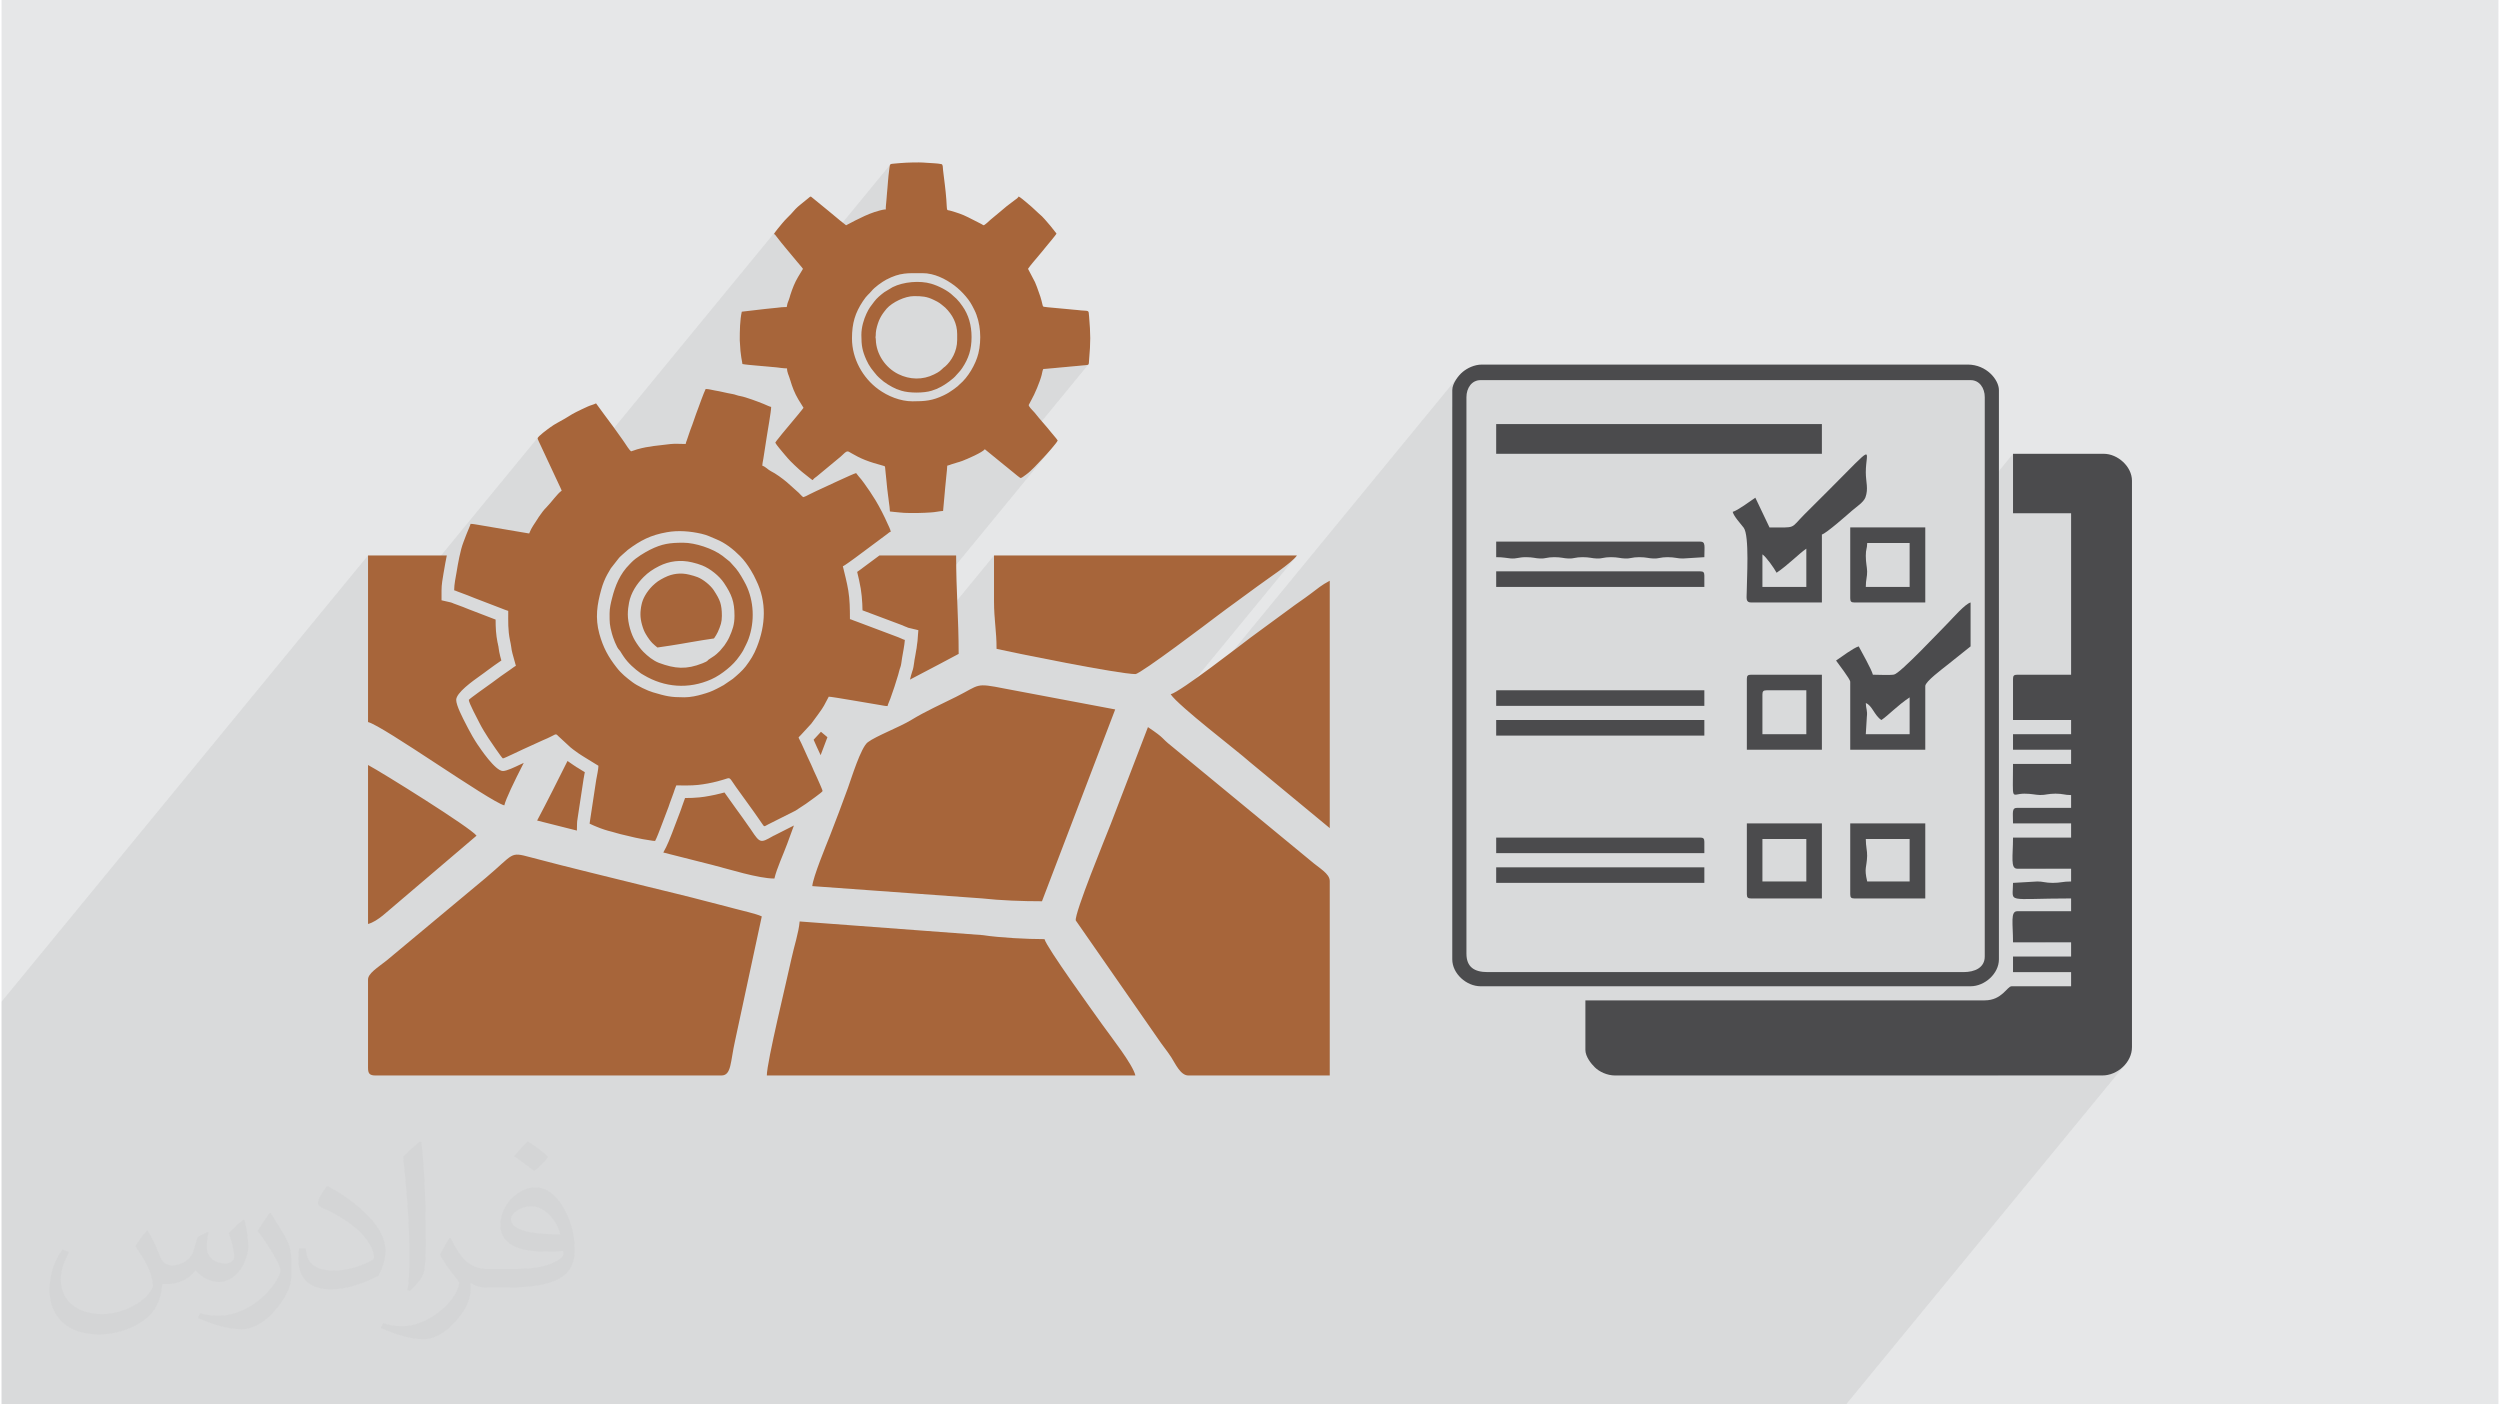 <?xml version="1.0" encoding="UTF-8"?>
<!DOCTYPE svg PUBLIC "-//W3C//DTD SVG 1.0//EN" "http://www.w3.org/TR/2001/REC-SVG-20010904/DTD/svg10.dtd">
<!-- Creator: CorelDRAW 2017 -->
<svg xmlns="http://www.w3.org/2000/svg" xml:space="preserve" width="356px" height="200px" version="1.0" shape-rendering="geometricPrecision" text-rendering="geometricPrecision" image-rendering="optimizeQuality" fill-rule="evenodd" clip-rule="evenodd"
viewBox="0 0 35600 20025"
 xmlns:xlink="http://www.w3.org/1999/xlink">
 <g id="Layer_x0020_1">
  <g id="_2529103032000">
   <path fill="#E6E7E8" d="M0 0l35600 0 0 20025 -35600 0 0 -20025z"/>
   <path fill="#373435" fill-opacity="0.078" d="M9093 20025l556 0 180 0 349 0 90 0 938 0 182 0 166 0 54 0 128 0 76 0 219 0 156 0 4 0 25 0 97 0 122 0 176 0 9 0 218 0 109 0 76 0 45 0 61 0 113 0 53 0 132 0 50 0 169 0 185 0 237 0 161 0 127 0 216 0 99 0 33 0 117 0 33 0 166 0 64 0 67 0 51 0 174 0 95 0 82 0 15 0 142 0 56 0 151 0 46 0 116 0 8 0 10 0 61 0 32 0 171 0 27 0 57 0 35 0 32 0 50 0 204 0 37 0 113 0 111 0 91 0 99 0 151 0 76 0 103 0 85 0 190 0 28 0 32 0 13 0 141 0 43 0 91 0 73 0 44 0 79 0 64 0 54 0 207 0 79 0 17 0 121 0 17 0 75 0 19 0 52 0 9 0 29 0 44 0 43 0 160 0 197 0 54 0 154 0 196 0 71 0 129 0 26 0 199 0 110 0 91 0 81 0 166 0 132 0 51 0 68 0 98 0 313 0 10 0 156 0 30 0 31 0 121 0 35 0 52 0 79 0 35 0 91 0 239 0 95 0 54 0 51 0 132 0 166 0 68 0 93 0 62 0 84 0 57 0 35 0 96 0 19 0 50 0 149 0 34 0 115 0 365 0 165 0 183 0 166 0 1488 0 199 0 4001 -4872 -54 61 -63 49 -72 38 -77 24 -81 9 -1488 0 1044 -1272 0 -202 -182 0 182 -222 0 -202 -365 0 365 -444 0 -182 -200 2 200 -244 0 -182 -364 0 364 -444 0 -202 -182 0 182 -222 0 -182 -34 -1 -28 -2 -24 -4 -21 -3 -22 -4 -25 -3 -30 -2 -38 -1 -37 1 -31 2 -28 3 -26 4 -14 2 358 -436 0 -202 -182 0 182 -222 0 -202 -530 0 530 -646 0 -2302 -828 0 0 -848 -403 492 0 -1299 -4 -48 -10 -45 -17 -41 -23 -36 -29 -31 -35 -22 -39 -15 -45 -5 -6986 0 -45 5 -40 15 -34 22 -29 31 -256 311 0 -242 4 -37 11 -37 16 -37 21 -36 23 -33 24 -30 -3905 4755 -11 -9 -106 -99 1708 -2079 -39 45 -60 54 -74 59 -83 63 -87 62 -84 59 -76 54 -63 46 -74 56 -74 53 -72 53 -72 52 -71 52 -72 52 -72 54 -74 55 -68 51 -134 101 -178 133 -199 147 -199 145 -177 125 -134 87 -67 33 -59 -3 -85 -10 -108 -16 -126 -20 -142 -24 -152 -27 -161 -30 -163 -31 -164 -31 -159 -31 -152 -31 -140 -28 -125 -26 -106 -21 -82 -18 -56 -13 -2 -96 -4 -87 -5 -79 -7 -77 -7 -76 -5 -81 -4 -88 -2 -99 0 -648 -1109 1350 1 -3 4 -26 4 -26 3 -25 3 -26 3 -25 12 -154 -151 -36 0 0 0 0 0 0 0 -1 -4 -1 -3 -2 -4 -1 -3 -2 -2 -1 -2 -1 -1 0 -1 -1 -12 -4 -1 -1 2110 -2570 -34 41 -36 41 -33 38 -29 31 -20 21 -26 28 -29 30 -30 32 -31 32 -31 31 -30 29 -30 26 -28 21 -7 5 -9 7 -12 9 -12 8 -12 9 -12 7 -9 4 -7 2 -7 -3 -12 -8 -14 -11 -16 -12 -16 -13 -15 -13 -12 -10 -8 -6 -121 -99 1190 -1449 -6 6 -9 5 -13 2 -19 2 -541 50 -8 1 -8 0 -6 1 -6 1 -7 0 -7 1 -7 0 -9 0 -1035 1260 -42 19 -42 17 -32 13 -20 8 -20 6 -19 6 -20 5 -18 5 -18 5 -17 5 -15 6 -9 3 -9 3 -9 4 -9 3 -9 3 -10 3 -9 3 -8 2 -554 674 -26 0 -34 -2 -30 -2 -24 -2 -149 -15 -2 -28 -4 -37 -5 -43 -6 -46 -6 -46 -6 -45 -5 -40 -4 -33 -20 -198 1138 -1386 40 -53 37 -57 33 -59 29 -61 23 -60 18 -58 15 -77 10 -79 3 -81 -4 -82 -5 -43 -1 -8 0 0 894 -1089 -33 40 -18 21 -17 20 -20 23 -21 25 -21 26 -22 26 -743 904 -3 -26 -17 -80 -24 -76 -31 -72 -14 -28 -14 -26 -13 -23 -13 -22 -14 -22 -16 -22 -18 -23 -21 -26 -17 -20 -19 -20 -20 -21 -21 -20 -21 -20 -21 -18 -21 -18 -21 -16 -49 -35 -29 -18 986 -1200 5 -8 4 -7 -997 1214 -21 -13 -55 -30 -56 -26 -59 -21 -60 -17 -61 -10 -61 -4 -76 0 -67 0 -62 2 -59 6 -58 10 -59 16 -64 25 -71 33 -24 14 -28 18 -30 19 -30 22 -29 23 -28 24 -24 23 -20 22 -13 15 -12 13 -13 13 -13 13 -15 16 -16 19 -1045 1272 -8 -23 -12 -36 -11 -36 -8 -26 -8 -23 -8 -20 -7 -19 -5 -18 -5 -18 -3 -19 -1 -22 -16 -1 -19 -1 -22 -2 -23 -2 -23 -3 -21 -2 -20 -3 -16 -2 -41 -4 -59 -5 -70 -7 -76 -6 -15 -1 1829 -2228 0 -9 0 -9 0 -8 1 -8 0 -8 0 -7 1 -8 1 -7 35 -413 2 -14 1 -14 2 -14 1 -15 2 -14 2 -15 2 -15 2 -15 3 -18 2 -14 4 -10 5 -7 -1312 1597 65 -108 -9 -13 -10 -12 -10 -12 -10 -12 -11 -12 -10 -12 -10 -12 -10 -12 -179 -215 -6 -8 -7 -8 -6 -8 -6 -7 -6 -8 -7 -7 -6 -8 -7 -8 -75 -96 -4 -6 -3 -4 -3 -4 -3 -4 -3 -2 -3 -3 -5 -1 -6 -1 9 -14 13 -19 16 -21 18 -23 -3514 4278 11 -19 13 -22 11 -17 398 -485 -1 -3 -2 -3 -1 -4 -1 -3 -1 -3 -2 -3 -1 -4 -2 -4 -292 -625 -4 -8 -5 -11 -7 -14 -7 -15 -7 -15 -5 -13 -4 -11 -1 -7 6 -14 -2424 2952 0 -1268 -5225 6362 0 1268 0 6 0 56 0 28 0 59 0 49 0 305 0 220 0 73 0 233 0 78 0 13 0 0 0 10 0 7 0 10 0 9 0 14 0 14 0 2 0 9 0 13 0 8 0 40 0 188 0 124 0 151 0 26 0 55 0 155 0 46 0 115 0 78 0 26 0 4 0 2 0 31 0 25 0 1 0 66 0 7 0 15 0 18 0 5 0 3 0 8 0 19 0 18 0 14 0 45 0 17 0 19 0 4 0 2 0 82 0 10 0 21 0 70 0 61 0 84 0 194 0 60 0 4 0 8 0 25 0 177 0 53 0 31 0 136 0 21 0 9 0 103 0 11 0 50 0 45 0 18 0 7 0 76 0 37 0 1 0 30 0 6 0 13 0 97 0 16 0 13 0 40 0 31 0 1 0 0 0 1 0 1 0 0 0 0 0 1 0 1 0 1 0 0 0 2 0 0 0 18 0 7 0 0 0 22 0 63 0 32 0 4 0 63 0 40 0 17 0 16 0 2 2 0 29 0 26 0 11 0 27 0 15 0 1 0 5 0 13 0 23 0 13 0 1 0 53 0 30 0 13 0 16 0 77 0 4 0 1 0 2 0 53 0 17 0 49 0 5 0 10 0 20 0 18 0 5 0 18 0 21 0 14 0 20 0 1 0 33 0 12 0 1 0 0 0 22 0 1 0 40 0 2 0 16 0 4 0 12 0 12 0 30 0 66 0 3 0 49 0 43 0 24 0 47 0 18 0 42 0 18 0 51 0 6 0 21 0 0 0 29 0 36 0 32 0 23 0 26 0 2 0 1 0 0 0 0 0 0 0 21 0 1 0 32 0 1 0 29 0 34 0 25 0 2 0 2 0 63 0 14 0 1 0 3 0 5 0 14 0 10 0 27 0 2 0 1 0 5 0 94 0 7 0 7 0 26 0 139 0 10 0 56 0 0 0 35 0 145 0 33 0 31 0 46 0 114 0 1 0 64 0 15 0 9 0 30 0 53 0 87 0 15 0 2 0 6 0 23 0 23 0 6 0 0 0 2 0 0 0 14 0 7 0 5 0 1 0 49 0 24 0 27 0 28 0 1 0 18 0 16 0 11 0 40 0 14 0 10 0 1 0 3 0 264 0 43 0 34 0 190 0 13 0 33 0 5 0 15 0 109 0 39 0 5 0 13 0 29 0 11 0 2 0 14 0 2 0 8 0 0 0 11 0 7 0 1 0 0 0 0 0 1 0 0 0 98 0 48 0 34 0 34 0 36 0 44 0 19 0 71 0 49 0 43 0 20 0 15 0 3 0 0 0 28 0 36 0 28 0 5 0 19 0 0 0 9 0 60 0 70 0 147 0 108 0 9 0 3 0 290 0 188 0 151 0 234 0 319 0 368 0 54 0 594 0 555 0 436 0 45 0 231 0 28 0 60 0 114 0 205 0 74 0 135 0 63 0 12 0 77 0zm5796 -16504l-7 8 -4 6 11 -14zm-11 14l-2 2 -6 8m-7 7l-58 72m-861 1049l1052 -1281 -26 32 -26 31 -24 29 -19 23 -12 14"/>
   <g>
    <path fill="#A7653A" d="M5225 13966l0 1260c0,83 25,108 108,108l4930 0c145,0 127,-194 194,-490l382 -1778c-83,-40 -283,-82 -391,-112 -122,-34 -275,-70 -401,-104 -273,-73 -570,-142 -835,-208 -568,-142 -1100,-267 -1670,-419 -302,-81 -226,-54 -637,292l-1413 1178c-140,110 -267,187 -267,273zm7784 -9744c113,0 182,4 285,55 79,38 84,46 142,93 9,7 11,8 20,17 101,99 169,223 169,376l0 83c0,164 -83,301 -171,379 -8,7 -10,7 -19,14 -55,50 -55,57 -139,99 -164,82 -348,76 -510,-4 -183,-90 -316,-284 -321,-492 -1,-40 -8,-2 -1,-63 1,-11 0,-22 1,-33 4,-55 24,-122 43,-170 20,-50 47,-94 79,-135l32 -40c81,-92 262,-179 390,-179zm-750 553c0,153 14,228 70,354 22,49 40,80 68,120 32,44 53,66 84,105 14,18 31,28 47,45 55,54 159,117 230,147 24,9 48,17 72,25 110,35 320,35 430,0 71,-23 72,-25 136,-57 50,-25 178,-114 216,-165 21,-27 53,-52 86,-103 88,-133 132,-259 132,-441 0,-167 -42,-316 -130,-440 -25,-37 -55,-75 -86,-106 -18,-17 -32,-27 -49,-44 -71,-72 -210,-141 -311,-170 -159,-47 -393,-29 -549,49l-118 71c-51,38 -107,84 -145,135 -47,62 -73,91 -110,171 -37,79 -73,191 -73,304zm-3330 3985c0,-63 8,-116 18,-170 27,-138 109,-265 207,-363 67,-67 133,-111 222,-156 143,-72 305,-93 470,-53 51,12 98,26 144,44 115,46 244,150 311,251 108,163 149,263 149,468 0,124 -28,201 -74,303 -18,41 -46,84 -70,119l-63 76c-79,79 -81,70 -160,124 -28,19 5,16 -89,54 -231,92 -392,79 -621,-6 -81,-31 -161,-96 -221,-156 -45,-45 -87,-105 -120,-160 -55,-90 -103,-250 -103,-375zm-260 -13c0,130 -1,160 34,289 12,47 68,202 104,231l15 19c16,28 30,48 47,74 64,95 156,177 248,242 11,8 23,14 37,22 299,179 642,205 964,62 81,-36 157,-88 226,-144 69,-56 129,-117 180,-192 18,-26 32,-45 48,-73l42 -84c14,-29 26,-54 37,-85 89,-248 78,-538 -39,-774 -35,-68 -92,-169 -141,-228l-87 -97 -105 -84c-139,-105 -390,-187 -559,-187 -192,0 -302,14 -476,101 -80,41 -193,109 -258,174 -11,12 -20,20 -31,32 -137,136 -206,304 -252,489 -16,62 -34,137 -34,213zm3456 -3921c0,-221 46,-366 156,-532 59,-89 86,-98 121,-142 45,-57 153,-133 213,-165 199,-103 301,-92 516,-92 165,0 326,80 453,175 54,40 117,101 161,153 60,71 83,112 123,192 93,185 107,429 58,628 -38,152 -147,338 -266,437 -11,10 -16,17 -28,27 -22,17 -40,32 -62,47 -60,40 -67,48 -136,82 -161,77 -265,86 -446,86 -175,0 -353,-74 -486,-171 -223,-162 -377,-436 -377,-725zm482 -1840c-30,0 -56,8 -82,14l-78 23c-96,32 -185,75 -274,120l-132 69c-9,-6 -19,-15 -30,-24 -60,-44 -157,-131 -221,-181l-187 -153c-12,-9 -21,-16 -32,-26 -9,-8 -24,-20 -32,-26 -17,4 -26,16 -38,25l-111 90c-50,39 -93,85 -134,134 -22,26 -80,76 -128,136 -24,28 -100,120 -117,151 18,2 18,10 30,25l75 96c18,22 34,39 51,62l179 215c24,32 58,64 80,97l-69 115c-48,80 -82,168 -111,258 -7,23 -13,50 -22,71 -65,146 42,81 -169,111 -57,8 -110,9 -167,17l-334 39c-27,119 -29,275 -29,407l10 153c5,33 7,61 12,93 4,29 13,64 16,93 58,14 396,37 476,47 38,5 123,16 160,16 0,62 23,89 45,165 29,99 64,188 115,275l75 121c-15,23 -31,39 -48,61 -9,11 -15,20 -24,30l-231 277c-18,21 -32,41 -50,63 -17,20 -35,43 -49,64 5,19 42,61 55,79 28,37 63,73 91,109 11,14 20,21 31,36 29,37 168,168 206,197l112 89c13,9 25,22 41,26 5,-20 40,-40 56,-53l339 -281c104,-101 93,-82 158,-47 80,43 96,56 190,94 82,33 166,56 251,80 5,1 17,5 20,6 14,7 13,3 14,15 0,2 1,3 1,4l31 312c7,77 36,255 38,318l149 15c56,8 192,6 253,6 66,0 123,-5 184,-8 53,-2 132,-20 172,-21l22 -242c3,-23 6,-53 7,-80 4,-70 30,-271 30,-323 22,-5 50,-16 72,-24 40,-15 94,-25 147,-46 69,-26 285,-121 317,-165l411 335c15,12 88,74 100,76 13,1 67,-42 80,-51 72,-51 168,-159 235,-229 39,-40 204,-224 213,-256 -26,-40 -64,-77 -92,-114 -75,-95 -159,-183 -233,-278 -10,-13 -13,-15 -24,-26 -14,-15 -68,-70 -64,-88 0,-1 33,-63 36,-68 48,-83 124,-262 149,-362 7,-28 10,-59 23,-83 26,0 34,-3 58,-4l541 -50c59,-3 48,-11 54,-80 22,-248 21,-364 0,-612 -9,-111 6,-72 -169,-95 -41,-5 -77,-5 -119,-11l-302 -28c-16,-1 -13,-3 -30,-4l-26 -3c-14,-4 -16,-18 -19,-31 -14,-53 -12,-58 -30,-113 -8,-25 -16,-49 -25,-71 -17,-47 -31,-91 -52,-137l-99 -189c32,-49 111,-139 152,-188l51 -61c18,-23 33,-41 51,-63 18,-23 147,-173 152,-191l-87 -110c-48,-54 -106,-130 -162,-173 -23,-19 -103,-99 -141,-128 -12,-10 -22,-19 -36,-31 -21,-17 -95,-81 -114,-86 -5,18 -43,43 -59,54 -70,50 -155,118 -219,175l-94 78c-11,10 -19,15 -30,25 -29,27 -60,57 -93,78 -16,-3 -21,-10 -36,-18l-189 -96c-92,-46 -150,-63 -247,-92 -67,-21 -50,27 -64,-166 -10,-136 -30,-277 -46,-411 -5,-47 0,-83 -24,-89 -20,-5 -77,-11 -102,-12 -75,-2 -143,-12 -218,-12 -139,0 -215,4 -355,17 -59,5 -58,4 -66,60 -5,40 -10,79 -14,116l-35 413c-3,20 -3,39 -3,64zm-2870 6956c-203,0 -261,-16 -449,-71 -77,-22 -225,-93 -292,-144 -84,-63 -160,-123 -226,-209 -121,-154 -193,-287 -247,-482 -62,-228 -32,-418 28,-633 10,-37 23,-75 37,-110 34,-84 58,-119 99,-190l112 -143c29,-35 23,-21 55,-54l76 -67c181,-135 324,-210 557,-251 163,-29 333,-14 491,22 88,20 134,47 211,78 129,52 242,142 339,239 61,61 111,131 156,205 45,75 39,69 75,142 152,308 135,638 10,952 -43,110 -92,186 -160,276 -46,60 -125,129 -183,177l-132 90c-15,9 -31,15 -46,25 -17,10 -33,17 -50,26 -83,42 -119,54 -209,80 -66,20 -167,42 -252,42zm17 -3612c-59,0 -163,-6 -217,1 -173,23 -306,27 -477,76 -30,9 -56,21 -85,28 -23,-16 -75,-98 -93,-125 -11,-17 -20,-28 -31,-45 -80,-115 -165,-230 -249,-342l-126 -172c-37,19 -80,27 -118,45 -56,27 -114,51 -168,80 -20,11 -34,18 -54,29 -37,21 -69,42 -105,64 -68,41 -143,75 -207,123 -31,23 -181,130 -181,158 0,13 33,79 40,94l292 625c5,11 7,18 11,27 -61,41 -153,173 -212,231 -43,42 -80,94 -114,143 -10,14 -17,27 -26,41 -38,58 -79,114 -105,180 -6,15 -1,14 -14,14l-713 -121c-36,-5 -78,-15 -115,-15 -3,14 -13,39 -19,52 -31,70 -56,139 -83,210 -44,112 -79,310 -97,423 -14,81 -35,178 -35,262 17,4 31,11 46,17l147 55c32,12 63,25 95,38l385 148c32,11 66,28 98,36 0,153 -6,269 25,419 6,32 13,57 17,91 3,31 10,66 18,96l49 177c-31,16 -56,39 -85,58 -86,57 -171,120 -254,182 -44,32 -332,235 -332,246 0,45 126,276 155,335 29,59 87,153 123,208 14,21 195,291 208,291 20,0 234,-107 283,-128l285 -130c207,-85 172,-110 225,-57l170 157c25,22 49,38 76,58 25,19 49,35 77,53 14,10 27,17 41,26l205 126c0,50 -23,149 -32,203l-86 567c-2,15 -7,39 -8,55 31,17 68,30 102,45 72,30 145,54 221,72 40,10 79,24 118,33 142,35 281,69 427,89 23,3 41,8 66,8 26,-48 60,-141 80,-192l112 -295c7,-17 12,-33 17,-50l56 -153c5,-16 10,-34 17,-51 5,-14 13,-36 20,-51 102,0 210,4 311,-7 91,-10 187,-28 272,-50 30,-8 55,-15 85,-24 113,-32 75,-50 182,102 113,160 231,316 341,477 11,16 19,28 31,45 37,57 31,41 88,13l390 -196 149 -98c37,-27 237,-167 237,-182 0,-13 -32,-80 -39,-99 -26,-64 -58,-127 -86,-190 -14,-31 -27,-66 -42,-96 -54,-110 -126,-283 -176,-377 8,-13 19,-22 30,-33l151 -164c38,-52 165,-220 183,-260l67 -126c50,0 608,100 732,119 33,5 72,15 106,15 9,-36 28,-71 40,-106 40,-111 78,-223 111,-337 11,-37 20,-82 33,-114 11,-26 17,-93 23,-128 14,-84 33,-171 40,-258 -16,-3 -32,-12 -48,-19 -17,-7 -29,-12 -47,-20l-587 -221c-16,-6 -31,-11 -49,-18 -16,-6 -37,-16 -52,-19 0,-148 -2,-277 -23,-405 -20,-122 -50,-231 -78,-349 23,-6 153,-104 175,-119l461 -343c13,-10 29,-27 47,-29 -2,-30 -33,-87 -46,-117 -50,-113 -108,-227 -171,-332 -52,-86 -107,-167 -166,-248 -12,-18 -23,-32 -36,-48 -24,-30 -53,-60 -75,-92 -48,11 -481,217 -566,255l-93 45c-28,14 -66,36 -95,43 -19,-13 -46,-44 -64,-62l-170 -152c-62,-52 -157,-122 -228,-157 -41,-20 -76,-65 -121,-77 0,-31 10,-72 15,-103l49 -316c11,-75 62,-356 62,-419 -33,-8 -73,-29 -105,-42 -81,-33 -259,-100 -335,-113 -46,-7 -70,-23 -116,-30 -84,-14 -164,-37 -248,-50 -42,-7 -86,-21 -130,-21 -34,72 -82,209 -111,287 -38,97 -68,199 -107,296 -19,48 -32,101 -51,150 -5,14 -14,32 -16,51zm3166 2619c-1,0 -2,0 -1,0l1 0zm-7695 4225c140,-37 285,-189 401,-283l1146 -976c-83,-114 -1354,-906 -1547,-1008l0 2267zm4126 -3942c56,-9 117,-18 182,-27 180,-27 402,-71 623,-102l9 -11c7,-11 16,-24 24,-38 9,-15 17,-30 23,-43 19,-43 34,-79 44,-116 9,-32 14,-68 14,-114 0,-84 -8,-143 -24,-193 -17,-52 -48,-106 -94,-176 -24,-35 -60,-72 -101,-105 -42,-34 -87,-62 -127,-78 -12,-5 -32,-11 -56,-19l0 0c-19,-6 -41,-12 -64,-17 -60,-15 -120,-19 -179,-12 -58,7 -115,24 -168,51l-1 0c-36,18 -68,36 -98,56 -26,19 -51,40 -77,65 -41,41 -78,88 -106,138 -24,42 -42,87 -51,133l0 0c-5,22 -9,45 -11,69 -3,20 -4,42 -4,67 0,45 8,97 22,146 14,53 34,102 55,136 17,28 34,55 50,76 13,18 28,35 42,50 22,21 46,43 73,64zm3600 458c305,-158 597,-315 695,-367 0,-510 -36,-890 -36,-1403l-1094 0 -240 178 0 0 -14 11c-16,11 -38,27 -63,45 19,78 37,155 51,239 12,72 18,143 22,216 1,33 2,63 3,93l573 215 10 5c2,1 15,6 30,13l12 4c1,1 9,5 20,9 1,1 0,1 0,1l-1 0 1 0 151 36 -12 154c-6,66 -19,137 -31,207 -2,9 -4,18 -12,65 -2,12 -3,21 -4,31 -6,44 -13,96 -29,135 -5,12 -10,33 -16,53 -3,14 -7,27 -11,44l-5 16zm3718 209c114,169 943,800 1125,963l1143 945 0 -3527c-119,63 -167,107 -278,190 -106,80 -190,133 -293,211 -192,144 -363,263 -560,411 -115,86 -993,769 -1137,807zm-2519 -1331c0,282 36,409 36,683 219,51 1745,360 1980,360 73,0 1081,-765 1156,-822 198,-150 379,-276 581,-427 144,-108 494,-335 566,-442l-4319 0 0 648zm-8925 1727c210,49 1731,1131 1943,1188 21,-91 136,-330 277,-606l-39 18c-94,45 -205,98 -258,98 -109,0 -327,-327 -355,-369l-2 -2c-23,-34 -51,-79 -75,-120 -21,-36 -42,-74 -60,-109 -1,-4 -11,-22 -27,-52 -55,-106 -147,-283 -147,-362 0,-101 227,-263 352,-352 22,-16 39,-28 54,-39l36 -27c66,-48 133,-98 202,-144l-15 -54 -1 -4c-5,-17 -9,-38 -14,-62 -4,-19 -7,-39 -9,-58 -1,-15 -4,-28 -8,-43l0 -1c-1,-8 -3,-17 -6,-31l-1 0c-24,-121 -28,-220 -28,-330l-367 -141 -3 -1 -48 -19 0 0 -44 -18 0 0 -146 -54 0 -1c-18,-6 -14,-5 -16,-5 -4,-2 -5,-3 -7,-4l-140 -32 0 -143c0,-81 15,-163 28,-240 6,-31 8,-41 9,-51 10,-56 22,-132 38,-205l-1123 0 0 2375zm2844 555c-142,284 -284,568 -433,849l567 143 2 -102c0,-27 4,-46 7,-63 0,-4 1,-8 1,-10l1 -6 86 -567 1 -3c3,-19 7,-37 10,-57l5 -24 -105 -65 -6 -3c-4,-3 -5,-3 -14,-9l1 0c-8,-5 -15,-9 -28,-18l-15 -10 0 0c-25,-16 -47,-31 -71,-49 -2,-2 -5,-4 -9,-6zm1366 1305l699 177c234,59 654,194 885,194 34,-147 129,-348 184,-499 31,-86 62,-170 94,-257l-286 145 -4 1c-7,3 -12,6 -16,9l0 0c-166,94 -177,100 -299,-85 -7,-10 -10,-15 -14,-21 -6,-9 -13,-18 -16,-22 -60,-88 -127,-180 -194,-272 -47,-65 -94,-130 -144,-202 -5,-7 -11,-15 -17,-24 -12,3 -29,8 -59,15 -50,13 -101,24 -151,33 -50,10 -100,17 -147,22 -67,7 -136,9 -205,9l-47 131 0 0 -1 4 0 0c-6,18 -12,36 -20,56l0 0 -111 292 -1 3c-16,38 -16,40 -17,43 -22,56 -49,125 -71,167l-42 81zm2243 -1388l97 -256 -93 -78 -6 8 -98 106c15,33 30,67 45,101 19,42 38,83 55,119zm-767 4567l5255 0c-37,-158 -346,-549 -468,-720 -144,-203 -795,-1101 -828,-1224 -250,0 -637,-20 -879,-57l-2612 -195c-13,159 -79,353 -117,531 -62,292 -351,1472 -351,1665zm648 -2700l2416 175c275,30 580,41 859,41l1044 -2735 -1575 -297c-430,-85 -345,-57 -693,117 -215,108 -433,204 -641,331 -165,101 -499,227 -619,317 -99,75 -234,517 -283,652 -83,228 -169,458 -256,680 -54,136 -241,589 -252,719zm5362 2700l2016 0 0 -2772c0,-108 -148,-181 -280,-296l-1973 -1626c-165,-130 -81,-100 -339,-273l-529 1378c-71,182 -522,1281 -500,1379l1166 1677c72,108 124,165 195,273 58,89 131,260 244,260z"/>
    <path fill="#4B4B4D" d="M21310 12164l2968 0 0 -162c0,-46 -14,-60 -61,-60l-2907 0 0 222zm0 -3796l2968 0 0 -162c0,-46 -14,-60 -61,-60l-2907 0 0 222zm0 4220l2968 0 0 -222 -2968 0 0 222zm0 -2524l2968 0 0 -222 -2968 0 0 222zm0 424l2968 0 0 -222 -2968 0 0 222zm0 -2544c101,0 138,12 206,18 89,7 110,-18 218,-18 103,0 132,17 203,19 80,3 96,-19 201,-19 103,0 132,17 203,19 80,3 96,-19 201,-19 102,0 132,17 203,19 80,3 96,-19 200,-19 103,0 133,17 203,19 81,3 97,-19 201,-19 103,0 132,17 203,19 81,3 97,-19 201,-19 106,0 145,21 221,19l304 -19c0,-159 22,-222 -61,-222l-2907 0 0 222zm3796 1958c0,-46 14,-60 60,-60l566 0 0 626 -626 0 0 -566zm-222 -222l0 1010 1070 0 0 -1070 -1010 0c-46,0 -60,14 -60,60zm1696 -1756c0,-102 18,-91 20,-182l605 0 0 626 -625 0c0,-106 21,-145 19,-221 -2,-72 -19,-117 -19,-223zm-222 605c0,47 13,61 60,61l1010 0 0 -1070 -1070 0 0 1009zm-1252 3433l626 0 0 606 -626 0 0 -606zm-222 787c0,47 14,61 60,61l1010 0 0 -1070 -1070 0 0 1009zm1696 -787l625 0 0 606 -605 0c-47,-199 -6,-194 -1,-365 2,-74 -19,-134 -19,-241zm-222 787c0,47 13,61 60,61l1010 0 0 -1070 -1070 0 0 1009zm222 -2725c90,32 121,175 222,242 99,-66 226,-205 403,-323l0 525 -625 0 15 -249c11,-91 -13,-112 -15,-195zm101 -404c-18,-74 -159,-323 -202,-404 -74,20 -253,155 -323,202 32,48 202,263 202,303l0 969 1070 0 0 -909c0,-64 248,-246 309,-296l337 -269 0 -626c-79,21 -251,220 -318,288 -104,103 -686,725 -774,740 -57,11 -232,2 -301,2zm-1575 -1716c54,36 168,198 202,262 164,-110 327,-279 424,-343l0 545 -626 0 0 -464zm101 -384l-202 -424c-70,47 -250,182 -323,202 18,68 112,166 157,226 84,113 44,734 43,927 -1,75 -16,139 62,139l1010 0 0 -969c64,-17 371,-289 428,-339 65,-56 167,-121 193,-191 45,-125 5,-219 5,-358 0,-320 162,-436 -530,257 -120,119 -224,224 -344,343 -211,212 -106,187 -499,187zm-3897 -1050l4644 0 0 -424 -4644 0 0 424zm-424 7127l0 -7934c0,-131 76,-243 202,-243l6986 0c126,0 202,112 202,243l0 7975c0,158 -140,222 -303,222l-6784 0c-191,0 -303,-72 -303,-263zm-202 -8035l0 8116c0,204 202,384 404,384l6986 0c202,0 404,-180 404,-384l0 -8116c0,-146 -176,-364 -445,-364l-6925 0c-111,0 -212,52 -277,106 -58,49 -147,162 -147,258zm7995 1756l828 0 0 2302 -767 0c-47,0 -61,14 -61,60l0 586 828 0 0 202 -828 0 0 222 828 0 0 202 -828 0c0,559 -35,424 162,424 106,0 151,17 223,19 76,2 115,-19 221,-19 112,0 120,20 222,20l0 182 -767 0c-82,0 -61,63 -61,222l828 0 0 202 -828 0c0,272 -40,444 61,444l767 0 0 182c-123,0 -147,20 -262,20 -106,0 -145,-22 -221,-20l-345 20c0,299 -125,222 828,222l0 182 -767 0c-101,0 -61,172 -61,444l828 0 0 202 -828 0 0 222 828 0 0 202 -848 0c-64,0 -136,201 -383,201l-5694 0 0 707c0,94 82,197 135,248 63,62 174,116 289,116l6945 0c217,0 424,-186 424,-404l0 -8076c0,-201 -202,-384 -403,-384l-1293 0 0 848z"/>
   </g>
   <path fill="#373435" fill-opacity="0.031" d="M2082 17547c68,104 112,203 155,312 32,64 49,183 199,183 44,0 107,-14 163,-45 63,-33 111,-83 136,-159l60 -202 146 -72 10 10c-20,77 -25,149 -25,206 0,170 146,234 262,234 68,0 129,-34 129,-95 0,-81 -34,-217 -78,-339 68,-68 136,-136 214,-191l12 6c34,144 53,287 53,381 0,93 -41,196 -75,264 -70,132 -194,238 -344,238 -114,0 -241,-58 -328,-163l-5 0c-82,101 -209,193 -412,193l-63 0c-10,134 -39,229 -83,314 -121,237 -480,404 -818,404 -470,0 -706,-272 -706,-633 0,-223 73,-431 185,-578l92 38c-70,134 -117,262 -117,385 0,338 275,499 592,499 294,0 658,-187 724,-404 -25,-237 -114,-348 -250,-565 41,-72 94,-144 160,-221l12 0zm5421 -1274c99,62 196,136 291,221 -53,74 -119,142 -201,202 -95,-77 -190,-143 -287,-213 66,-74 131,-146 197,-210zm51 926c-160,0 -291,105 -291,183 0,168 320,219 703,217 -48,-196 -216,-400 -412,-400zm-359 895c208,0 390,-6 529,-41 155,-39 286,-118 286,-171 0,-15 0,-31 -5,-46 -87,8 -187,8 -274,8 -282,0 -498,-64 -583,-222 -21,-44 -36,-93 -36,-149 0,-152 66,-303 182,-406 97,-85 204,-138 313,-138 197,0 354,158 464,408 60,136 101,293 101,491 0,132 -36,243 -118,326 -153,148 -435,204 -867,204l-196 0 0 0 -51 0c-107,0 -184,-19 -245,-66l-10 0c3,25 5,50 5,72 0,97 -32,221 -97,320 -192,287 -400,410 -580,410 -182,0 -405,-70 -606,-161l36 -70c65,27 155,46 279,46 325,0 752,-314 805,-619 -12,-25 -34,-58 -65,-93 -95,-113 -155,-208 -211,-307 48,-95 92,-171 133,-239l17 -2c139,282 265,445 546,445l44 0 0 0 204 0zm-1408 299c24,-130 26,-276 26,-413l0 -202c0,-377 -48,-926 -87,-1282 68,-75 163,-161 238,-219l22 6c51,450 63,972 63,1452 0,126 -5,250 -17,340 -7,114 -73,201 -214,332l-31 -14zm-1449 -596c7,177 94,318 398,318 189,0 349,-50 526,-135 32,-14 49,-33 49,-49 0,-111 -85,-258 -228,-392 -139,-126 -323,-237 -495,-311 -59,-25 -78,-52 -78,-77 0,-51 68,-158 124,-235l19 -2c197,103 417,256 580,427 148,157 240,316 240,489 0,128 -39,250 -102,361 -216,109 -446,192 -674,192 -277,0 -466,-130 -466,-436 0,-33 0,-84 12,-150l95 0zm-501 -503l172 278c63,103 122,215 122,392l0 227c0,183 -117,379 -306,573 -148,132 -279,188 -400,188 -180,0 -386,-56 -624,-159l27 -70c75,21 162,37 269,37 342,-2 692,-252 852,-557 19,-35 26,-68 26,-90 0,-36 -19,-75 -34,-110 -87,-165 -184,-315 -291,-453 56,-89 112,-174 173,-258l14 2z"/>
  </g>
 </g>
</svg>
